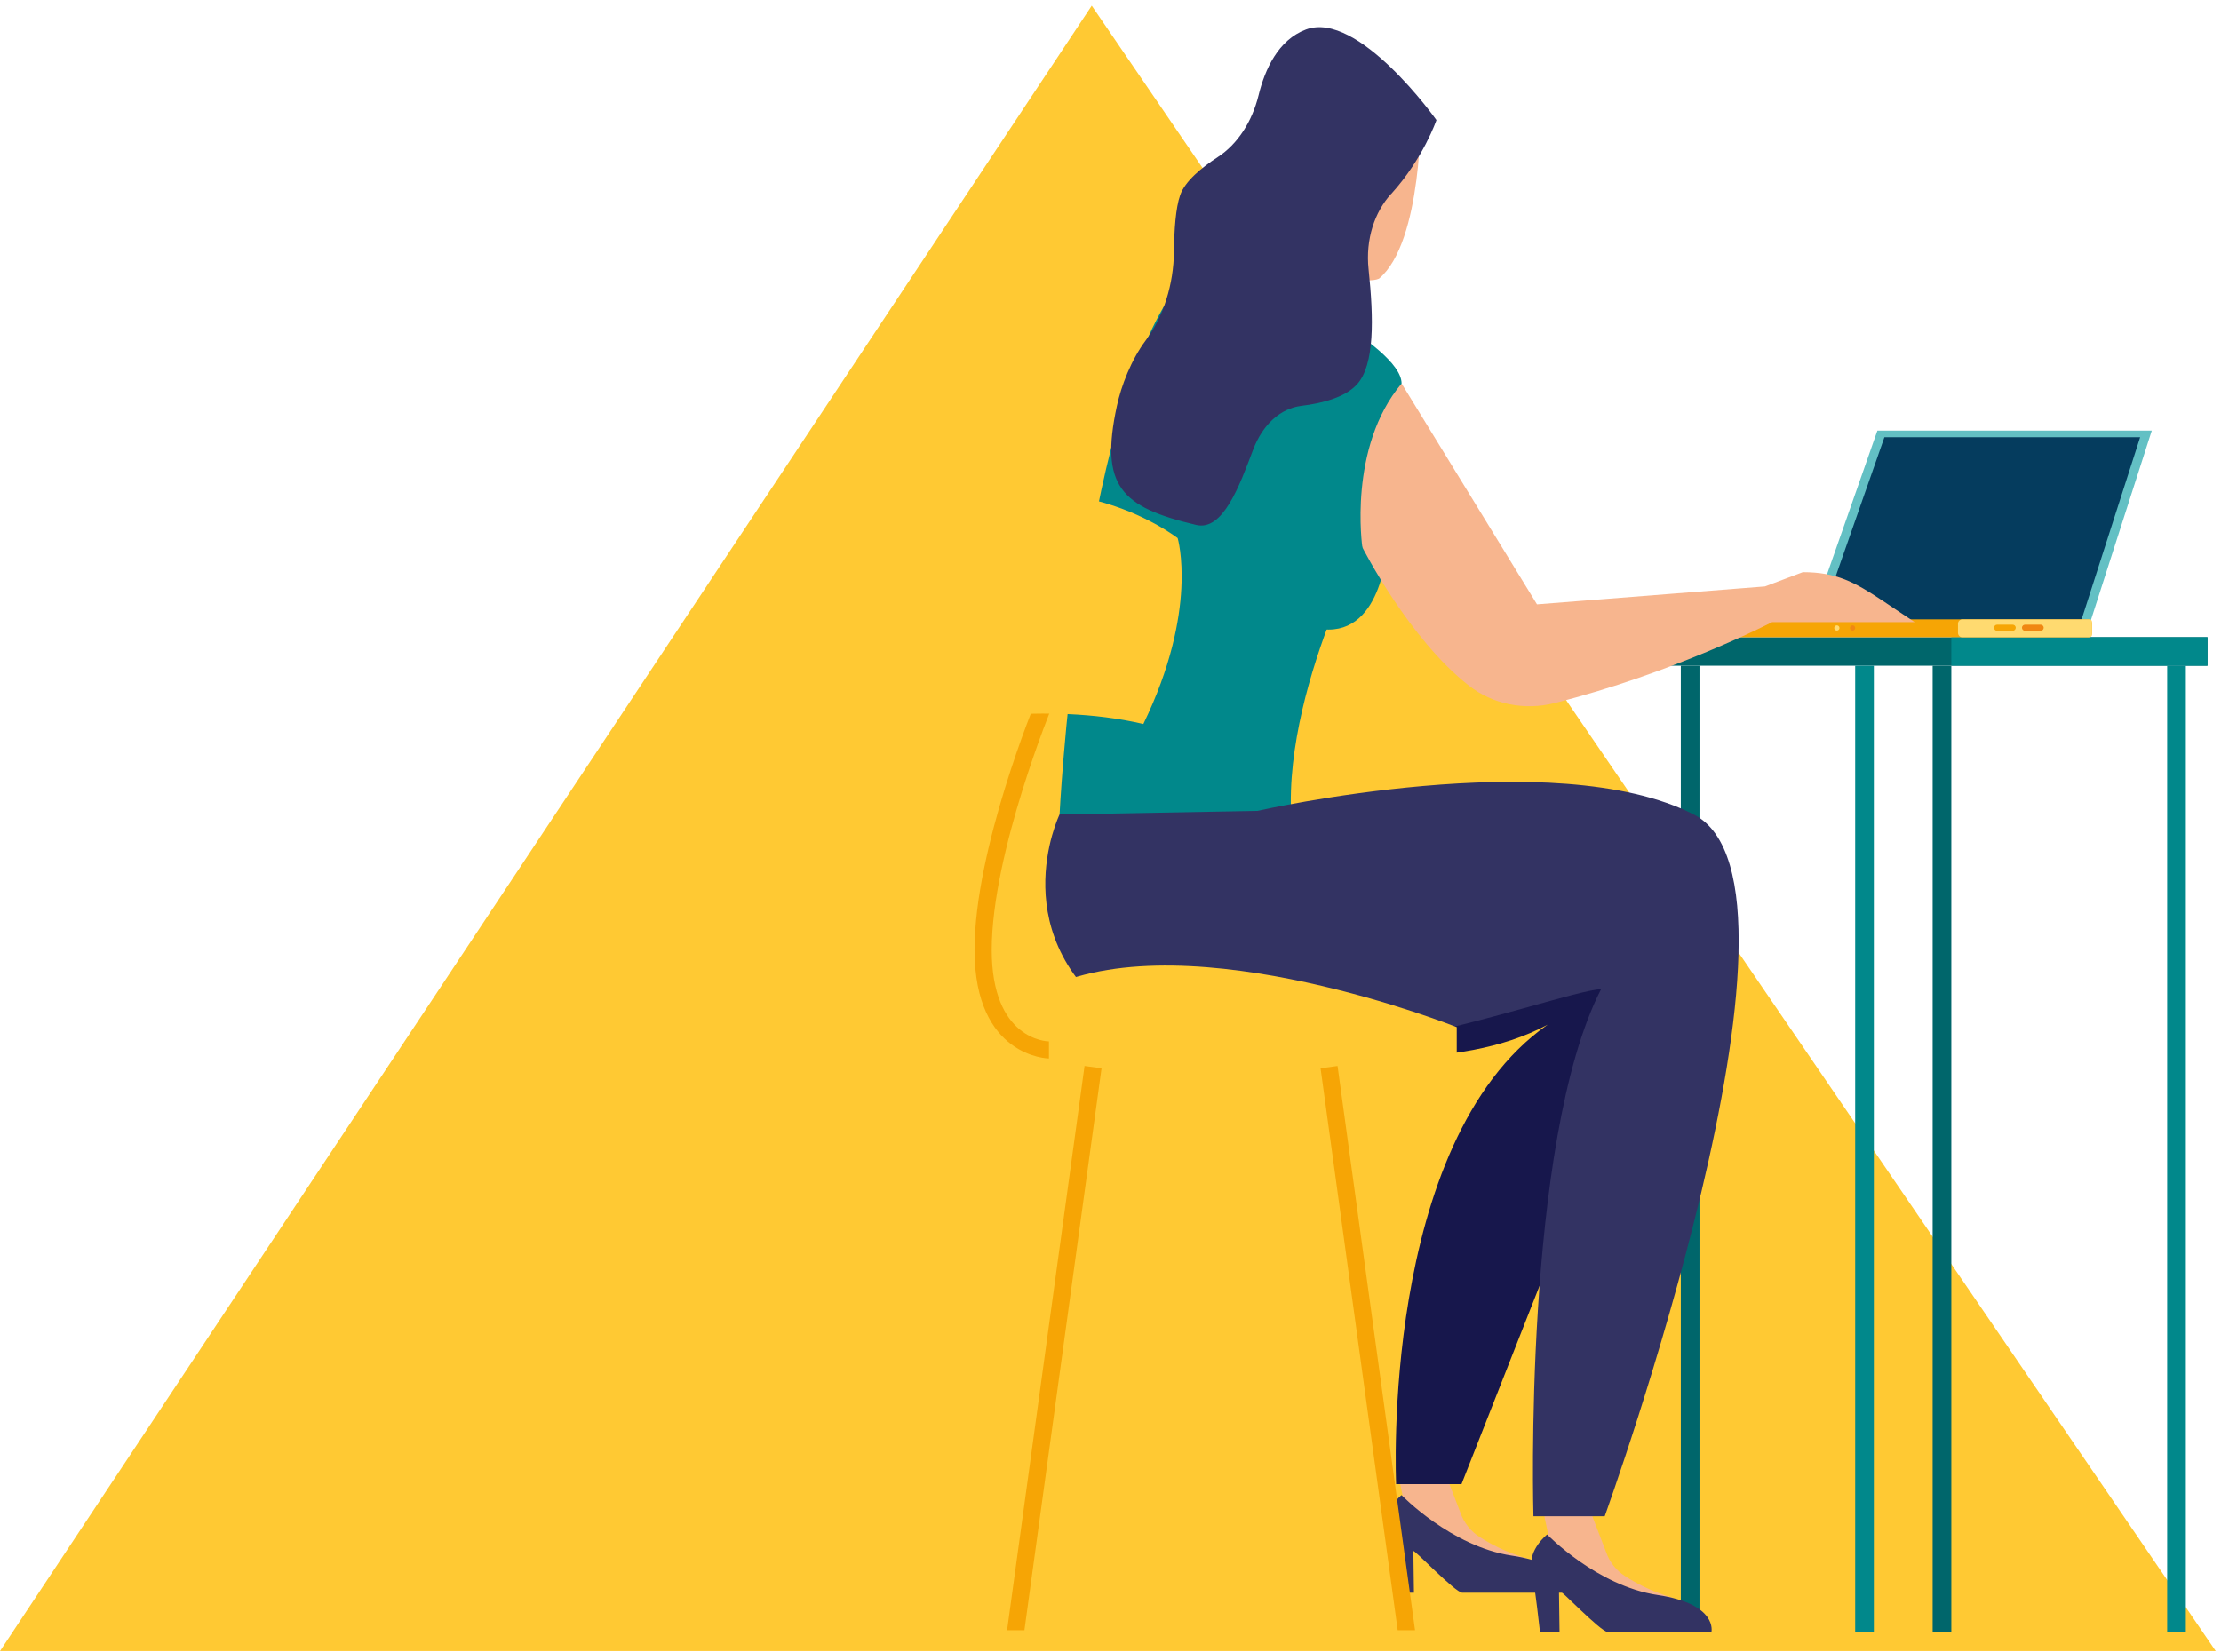 <?xml version="1.0" encoding="UTF-8"?> <svg xmlns="http://www.w3.org/2000/svg" xmlns:xlink="http://www.w3.org/1999/xlink" width="383px" height="285px" viewBox="0 0 383 285" version="1.1"><title>Group 10</title><g id="Wesbite-design" stroke="none" stroke-width="1" fill="none" fill-rule="evenodd"><g id="Let's-Develop.---software-nabouwen" transform="translate(-172, -1411)" fill-rule="nonzero"><g id="Group-10" transform="translate(172, 1411.981)"><polygon id="Path" fill="#FFC933" points="382.093 283.812 188.265 0 0 283.812"></polygon><g id="Group" transform="translate(156.716, 3.706)"><rect id="Rectangle" fill="#00666B" x="133.13" y="110.143" width="3.22" height="166.69"></rect><rect id="Rectangle" fill="#00666B" x="122.95" y="105.223" width="101.01" height="4.92"></rect><rect id="Rectangle" fill="#01888B" x="179.78" y="105.223" width="44.17" height="4.92"></rect><g transform="translate(141.38, 69.583)"><polygon id="Path" fill="#63C0C4" points="72.97 0 25.65 0 13.74 34 62.05 34"></polygon><polygon id="Path" fill="#053C5E" points="70.96 1.15 26.86 1.15 15.76 32.84 60.78 32.84"></polygon><rect id="Rectangle" fill="#F6A505" transform="translate(31.335, 34.105) rotate(180) translate(-31.335, -34.105) " x="0" y="32.56" width="62.67" height="3.09" rx="0.7"></rect><path d="M39.97,32.56 L61.91,32.56 C62.32,32.56 62.66,32.9 62.66,33.31 L62.66,34.9 C62.66,35.31 62.32,35.65 61.91,35.65 L39.97,35.65 C39.74,35.65 39.55,35.46 39.55,35.23 L39.55,32.99 C39.55,32.76 39.74,32.57 39.97,32.57 L39.97,32.56 Z" id="Path" fill="#FFDA70" transform="translate(51.105, 34.105) rotate(180) translate(-51.105, -34.105) "></path><path d="M18.21,34.05 C18.21,34.3 18.41,34.5 18.66,34.5 C18.91,34.5 19.11,34.3 19.11,34.05 C19.11,33.8 18.91,33.6 18.66,33.6 C18.41,33.6 18.21,33.8 18.21,34.05 Z" id="Path" fill="#FFDA70"></path><path d="M20.92,34.05 C20.92,34.3 21.12,34.5 21.37,34.5 C21.62,34.5 21.82,34.3 21.82,34.05 C21.82,33.8 21.62,33.6 21.37,33.6 C21.12,33.6 20.92,33.8 20.92,34.05 Z" id="Path" fill="#F08712"></path><path d="M46.29,34.54 L48.98,34.54 C49.27,34.54 49.51,34.3 49.51,34.01 L49.51,34.01 C49.51,33.72 49.27,33.48 48.98,33.48 L46.29,33.48 C46,33.48 45.76,33.72 45.76,34.01 L45.76,34.01 C45.76,34.3 46,34.54 46.29,34.54 Z" id="Path" fill="#F6A505"></path><path d="M51.11,34.54 L53.8,34.54 C54.09,34.54 54.33,34.3 54.33,34.01 L54.33,34.01 C54.33,33.72 54.09,33.48 53.8,33.48 L51.11,33.48 C50.82,33.48 50.58,33.72 50.58,34.01 L50.58,34.01 C50.58,34.3 50.82,34.54 51.11,34.54 Z" id="Path" fill="#F08712"></path></g><g transform="translate(0, -0)" id="Path"><g transform="translate(82.217, 249.923)"><path d="M10.483,0.01 L12.903,6.3 C13.503,8.03 14.653,9.5 16.193,10.48 C17.893,11.57 20.563,13.09 24.523,14.26 C19.673,18.4 11.963,14.08 7.553,11.02 C5.403,9.53 3.883,7.31 3.243,4.77 L2.233,0 L10.493,0 L10.483,0.01 Z" fill="#F7B58E"></path><path d="M2.753,3.28 C2.753,3.28 -0.527,5.86 0.073,9.14 C0.673,12.43 1.523,20.12 1.523,20.12 L4.893,20.12 L4.793,12.94 C4.793,12.47 12.023,20.12 13.243,20.12 L31.083,20.12 C31.083,20.12 32.273,15.28 21.793,13.72 C11.313,12.16 2.753,3.28 2.753,3.28 L2.753,3.28 Z" fill="#333363"></path></g><path d="M76.38,137.653 C119.39,123.523 134.75,137.653 134.75,137.653 L71.4,154.243 C71.4,154.243 33.38,151.783 76.38,137.653 Z" fill="#212B53"></path><path d="M71.46,103.863 C81.9,104.863 82.52,89.113 82.52,89.113 L78.22,68.843 C78.22,68.843 57.14,102.493 71.46,103.863 Z" fill="#01888B"></path><path d="M71.46,176.693 C71.46,176.693 94.19,180.653 110.17,172.053 C81.21,192.333 84.04,251.313 84.04,251.313 L95.31,251.313 L133.51,154.243 L110,154.243 L71.46,176.693 L71.46,176.693 Z" fill="#17174C"></path><g transform="translate(107.327, 256.703)"><path d="M10.493,0.01 L12.913,6.3 C13.503,8.03 14.663,9.5 16.203,10.48 C17.903,11.57 20.573,13.09 24.533,14.26 C19.683,18.4 11.973,14.08 7.563,11.02 C5.413,9.53 3.893,7.31 3.253,4.77 L2.243,0 L10.503,0 L10.493,0.01 Z" fill="#F7B58E"></path><path d="M2.753,3.29 C2.753,3.29 -0.527,5.87 0.073,9.15 C0.673,12.44 1.523,20.13 1.523,20.13 L4.893,20.13 L4.793,12.95 C4.793,12.48 12.023,20.13 13.243,20.13 L31.083,20.13 C31.083,20.13 32.263,15.29 21.793,13.73 C11.323,12.17 2.753,3.29 2.753,3.29 L2.753,3.29 Z" fill="#333363"></path></g><path d="M84.98,61.463 L108.33,99.553 L147.65,96.463 L154.17,94.003 C159.94,94.003 163.11,95.713 167.91,98.913 L173.46,102.623 L148.88,102.623 C148.88,102.623 131.79,111.463 111.29,116.603 C106.21,117.873 100.75,116.823 96.62,113.603 C86.21,105.503 78.22,89.723 78.22,89.723 L71.46,73.133 L84.98,61.463 L84.98,61.463 Z" fill="#F7B58E"></path><path d="M59.79,42.993 C59.79,42.993 84.98,54.713 84.98,61.473 C75.68,72.533 78.22,89.733 78.22,89.733 C78.22,89.733 60.59,122.913 67.47,145.033 C42.59,159.783 26,135.813 26,135.813 C26,135.813 29.07,73.763 43.98,48.183 C50.58,42.993 59.8,42.993 59.8,42.993 L59.79,42.993 Z" fill="#01888B"></path><g transform="translate(34.914, 0)"><path d="M53.386,14.193 L32.806,11.983 L28.286,25.983 C28.226,26.183 28.186,26.383 28.136,26.583 C28.446,26.803 28.756,27.033 29.056,27.273 C29.106,27.313 29.146,27.353 29.196,27.393 C29.246,27.433 29.296,27.463 29.336,27.503 C32.926,30.433 34.216,35.173 33.656,39.673 C35.966,41.283 38.556,42.523 41.336,43.203 C43.236,43.673 45.056,43.863 46.166,43.383 C53.746,37.033 53.376,14.193 53.376,14.193 L53.386,14.193 Z" fill="#F7B58E"></path><path d="M48.246,28.773 C45.436,31.873 43.826,36.553 44.376,41.763 C45.276,50.293 45.416,58.223 42.406,61.583 C40.336,63.893 36.266,64.893 32.806,65.313 C29.186,65.753 26.106,68.523 24.446,72.923 C22.116,79.103 19.266,86.943 14.666,85.863 C1.716,82.813 -2.024,79.193 0.976,65.313 C1.716,61.903 3.406,57.423 5.956,54.013 C9.026,49.913 10.756,44.353 10.816,38.673 C10.856,35.013 11.106,31.193 11.886,28.963 C12.716,26.563 15.586,24.213 18.356,22.413 C21.806,20.173 24.286,16.283 25.406,11.743 C26.496,7.303 28.766,2.203 33.576,0.403 C42.606,-2.977 56.076,16.023 56.076,16.023 C56.076,16.023 53.846,22.623 48.266,28.773 L48.246,28.773 Z" fill="#333363"></path></g><path d="M26,135.803 C26,135.803 15.56,157.303 37.67,172.053 C59.79,186.803 110.78,166.523 119.39,165.913 C105.87,192.333 107.72,256.843 107.72,256.843 L120.01,256.843 C120.01,256.843 159.33,148.093 135.37,135.803 C111.41,123.513 60.11,135.183 60.11,135.183 L26.01,135.803 L26,135.803 Z" fill="#333363"></path><g transform="translate(0, 80.457)"><g><path d="M94.49,98.926 L24.17,98.926 L24.17,85.116 C48.84,73.766 94.49,92.026 94.49,92.026 L94.49,98.936 L94.49,98.926 Z" fill="#FFC933"></path><path d="M24.17,97.446 L24.17,94.486 C23.78,94.486 14.3,94.176 14.3,78.706 C14.3,61.926 24.78,36.516 24.89,36.256 L22.16,35.116 C21.72,36.176 11.34,61.336 11.34,78.696 C11.34,97.226 24.04,97.436 24.17,97.436 L24.17,97.446 Z" fill="#F6A505"></path><path d="M40.45,39.736 C23.18,35.696 4.44,39.736 4.44,39.736 C4.44,39.736 5.07,19.866 -2.66453526e-15,7.676 C24.17,-9.594 46.37,7.676 46.37,7.676 C46.37,7.676 50.03,20.026 40.45,39.736 L40.45,39.736 Z" fill="#FFC933"></path></g><polygon fill="#F6A505" points="16.95 196.046 30.31 98.726 33.24 99.126 19.94 196.046"></polygon><polygon fill="#F6A505" points="84.31 196.046 71.01 99.126 73.94 98.726 87.3 196.046"></polygon></g></g><rect id="Rectangle" fill="#01888B" x="217" y="110.143" width="3.22" height="166.69"></rect><rect id="Rectangle" fill="#01888B" x="163.2" y="110.143" width="3.22" height="166.69"></rect><rect id="Rectangle" fill="#00666B" x="176.56" y="110.143" width="3.22" height="166.69"></rect></g></g></g></g></svg> 